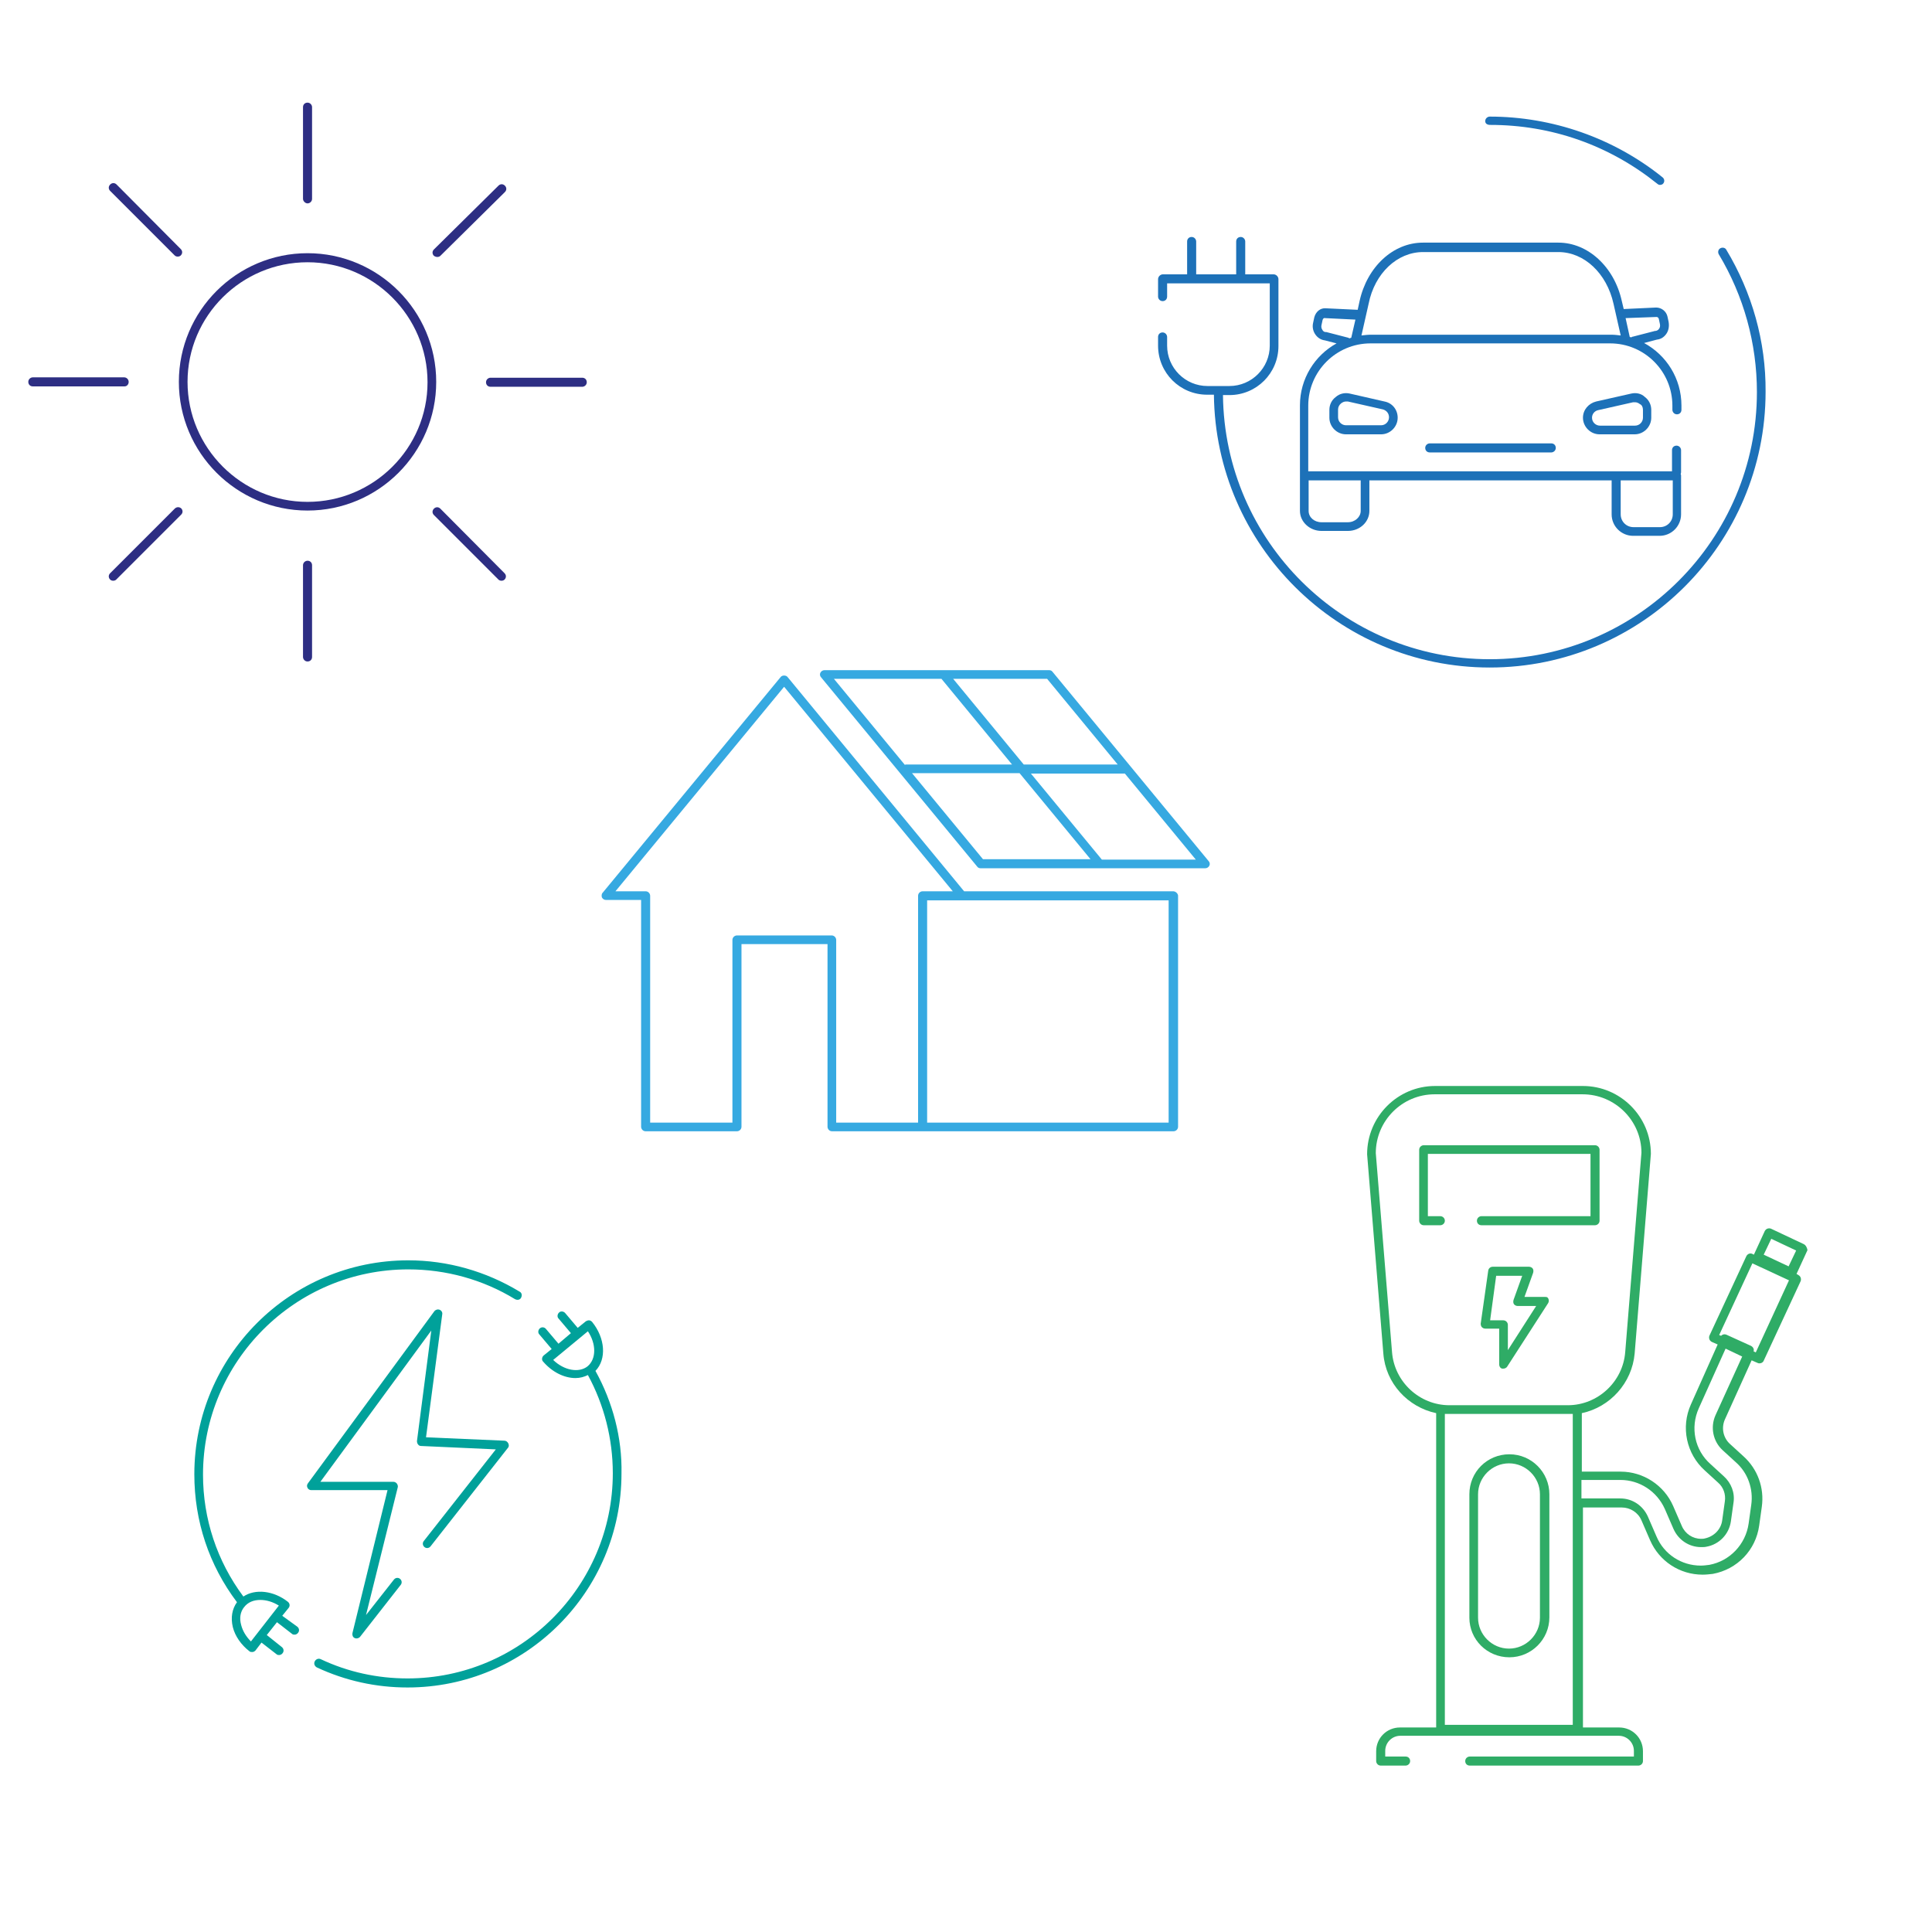 <?xml version="1.0" encoding="UTF-8"?>
<!-- Generator: $$$/GeneralStr/196=Adobe Illustrator 27.6.0, SVG Export Plug-In . SVG Version: 6.00 Build 0)  -->
<svg xmlns="http://www.w3.org/2000/svg" xmlns:xlink="http://www.w3.org/1999/xlink" version="1.1" x="0px" y="0px" viewBox="0 0 512 512" style="enable-background:new 0 0 512 512;" xml:space="preserve">
<style type="text/css">
	.st0{fill:#36A9E1;}
	.st1{fill:#2D2E83;}
	.st2{fill:#2FAC66;}
	.st3{fill:#1D71B8;}
	.st4{fill:#00A19A;}
</style>
<g id="Calque_1">
</g>
<g id="Icons">
	<g>
		<path class="st0" d="M310.9,236.2h-55.4l-46.8-56.8c-0.4-0.5-1.4-0.5-1.8,0l-47.2,57.2c-0.3,0.3-0.3,0.8-0.2,1.2    c0.2,0.4,0.6,0.7,1.1,0.7h9.3v60.1c0,0.6,0.5,1.2,1.2,1.2h24.2c0.6,0,1.2-0.5,1.2-1.2v-48.4h22.8v48.4c0,0.6,0.5,1.2,1.2,1.2h24.2    c0,0,0.1,0,0.1,0c0,0,0.1,0,0.1,0h66.1c0.6,0,1.2-0.5,1.2-1.2v-61.3C312.1,236.7,311.5,236.2,310.9,236.2z M243.4,297.5h-21.8    v-48.4c0-0.6-0.5-1.2-1.2-1.2h-25.1c-0.6,0-1.2,0.5-1.2,1.2v48.4h-21.8v-60.1c0-0.6-0.5-1.2-1.2-1.2h-8l44.7-54.2l44.7,54.2h-8    c-0.6,0-1.2,0.5-1.2,1.2V297.5z M309.7,297.5h-64v-58.9h8.1h1.2h54.7V297.5z"></path>
		<path class="st0" d="M320.3,228.2L278.9,178c-0.2-0.3-0.6-0.4-0.9-0.4h-59.5c-0.5,0-0.9,0.3-1.1,0.7c-0.2,0.4-0.1,0.9,0.2,1.2    l41.4,50.2c0.2,0.3,0.6,0.4,0.9,0.4h59.5c0.5,0,0.9-0.3,1.1-0.7C320.7,229,320.6,228.5,320.3,228.2z M296.2,202.6h-24.9    l-18.7-22.7h24.9L296.2,202.6z M249.5,179.9l18.7,22.7h-28c-0.1,0-0.3,0-0.4,0.1L221,179.9H249.5z M241.7,204.9h28.5l18.8,22.8    h-28.5L241.7,204.9z M292,227.8l-18.8-22.8h24.9l18.8,22.8H292z"></path>
	</g>
	<g>
		<path class="st1" d="M81.5,67.1c-18.8,0-34.1,15.3-34.1,34.1s15.3,34.1,34.1,34.1c18.8,0,34.1-15.3,34.1-34.1    S100.3,67.1,81.5,67.1z M81.5,133c-17.5,0-31.8-14.3-31.8-31.8S64,69.5,81.5,69.5c17.5,0,31.8,14.3,31.8,31.8S99,133,81.5,133z"></path>
		<path class="st1" d="M115.9,68.1c0.3,0,0.6-0.1,0.8-0.3l17.1-16.9c0.5-0.5,0.5-1.2,0-1.7c-0.5-0.5-1.2-0.5-1.7,0l-17.1,16.9    c-0.5,0.5-0.5,1.2,0,1.7C115.3,68,115.6,68.1,115.9,68.1z"></path>
		<path class="st1" d="M154.3,100.1h-24.3c-0.6,0-1.2,0.5-1.2,1.2s0.5,1.2,1.2,1.2h24.3c0.6,0,1.2-0.5,1.2-1.2    S155,100.1,154.3,100.1z"></path>
		<path class="st1" d="M116.7,134.8c-0.5-0.5-1.2-0.5-1.7,0c-0.5,0.5-0.5,1.2,0,1.7l17.1,17.1c0.2,0.2,0.5,0.3,0.8,0.3    s0.6-0.1,0.8-0.3c0.5-0.5,0.5-1.2,0-1.7L116.7,134.8z"></path>
		<path class="st1" d="M81.5,148.6c-0.6,0-1.2,0.5-1.2,1.2v24.3c0,0.6,0.5,1.2,1.2,1.2s1.2-0.5,1.2-1.2v-24.3    C82.7,149.1,82.2,148.6,81.5,148.6z"></path>
		<path class="st1" d="M46.3,134.8l-17.1,17.1c-0.5,0.5-0.5,1.2,0,1.7c0.2,0.2,0.5,0.3,0.8,0.3s0.6-0.1,0.8-0.3L48,136.4    c0.5-0.5,0.5-1.2,0-1.7C47.5,134.3,46.8,134.3,46.3,134.8z"></path>
		<path class="st1" d="M34.1,101.2c0-0.6-0.5-1.2-1.2-1.2H8.7c-0.6,0-1.2,0.5-1.2,1.2s0.5,1.2,1.2,1.2H33    C33.6,102.4,34.1,101.9,34.1,101.2z"></path>
		<path class="st1" d="M46.3,67.7c0.2,0.2,0.5,0.3,0.8,0.3s0.6-0.1,0.8-0.3c0.5-0.5,0.5-1.2,0-1.7L30.9,48.9c-0.5-0.5-1.2-0.5-1.7,0    c-0.5,0.5-0.5,1.2,0,1.7L46.3,67.7z"></path>
		<path class="st1" d="M81.5,53.9c0.6,0,1.2-0.5,1.2-1.2V28.4c0-0.6-0.5-1.2-1.2-1.2s-1.2,0.5-1.2,1.2v24.3    C80.3,53.3,80.9,53.9,81.5,53.9z"></path>
	</g>
</g>
<g id="_x2014_ÎÓÈ_x5F_2">
	<g>
		<path class="st2" d="M381.7,322.3h-3.3v-16.5h43.1v16.5h-28.9c-0.6,0-1.2,0.5-1.2,1.2s0.5,1.2,1.2,1.2h30.1c0.6,0,1.2-0.5,1.2-1.2    v-18.8c0-0.6-0.5-1.2-1.2-1.2h-45.4c-0.6,0-1.2,0.5-1.2,1.2v18.8c0,0.6,0.5,1.2,1.2,1.2h4.4c0.6,0,1.2-0.5,1.2-1.2    S382.3,322.3,381.7,322.3z"></path>
		<path class="st2" d="M478,329.7l-8.7-4.1c-0.3-0.1-0.6-0.1-0.9,0c-0.3,0.1-0.5,0.3-0.7,0.6l-2.9,6.3l-0.4-0.2    c-0.6-0.3-1.3,0-1.6,0.6L453,354c-0.1,0.3-0.1,0.6,0,0.9c0.1,0.3,0.3,0.5,0.6,0.7l1.6,0.7l-7.1,15.9c-2.7,6-1.2,13.1,3.7,17.5    l3.5,3.2c1.4,1.2,2.1,3.1,1.8,5l-0.7,5c-0.3,2.4-2.2,4.3-4.6,4.8c-0.3,0.1-0.7,0.1-1,0.1c-2.2,0-4.2-1.3-5.1-3.4l-2.3-5.3    c-2.4-5.5-7.9-9.1-13.9-9.1l-10.3,0v-15.5c7.5-1.6,13.3-8,14-15.8l4.3-52.9c0-9.9-8.1-18-18-18h-39.2c-9.9,0-18,8.1-18,18.1    l4.3,52.8c0.6,7.9,6.5,14.2,14,15.8v83.3h-9.6c-3.5,0-6.3,2.8-6.3,6.3v2.6c0,0.6,0.5,1.2,1.2,1.2h6.6c0.6,0,1.2-0.5,1.2-1.2    s-0.5-1.2-1.2-1.2h-5.4v-1.5c0-2.2,1.8-4,4-4h57.9c2.2,0,4,1.8,4,4v1.5h-43.5c-0.6,0-1.2,0.5-1.2,1.2s0.5,1.2,1.2,1.2h44.7    c0.6,0,1.2-0.5,1.2-1.2v-2.6c0-3.5-2.8-6.3-6.3-6.3h-9.6v-58.3l10.3,0c2.2,0,4.3,1.3,5.2,3.4l2.3,5.3c2.4,5.5,7.8,9.1,13.9,9.1    c0.9,0,1.8-0.1,2.7-0.2c6.5-1.2,11.4-6.3,12.3-12.8l0.7-5c0.7-5-1.1-10-4.9-13.4l-3.5-3.2c-1.8-1.6-2.4-4.2-1.4-6.5l7.1-15.7    l1.6,0.7c0.2,0.1,0.3,0.1,0.5,0.1c0.4,0,0.9-0.2,1.1-0.7l9.8-21.1c0.1-0.3,0.1-0.6,0-0.9c-0.1-0.3-0.3-0.5-0.6-0.7l-0.5-0.3    l2.9-6.3C478.9,330.7,478.6,330,478,329.7z M368.9,358.3l-4.3-52.7c0-8.6,7-15.6,15.6-15.6h39.2c8.6,0,15.6,7,15.6,15.5l-4.3,52.8    c-0.6,7.9-7.3,14.1-15.2,14.1h-31.4C376.2,372.4,369.5,366.2,368.9,358.3z M415.5,374.7h1.3V391c0,0,0,0,0,0l0,3.6v62.5h-33.9    v-82.4h1.3H415.5z M454.6,375.1c-1.4,3.2-0.6,6.9,1.9,9.2l3.5,3.2c3.2,2.8,4.7,7.1,4.1,11.3l-0.7,5c-0.8,5.5-5,9.9-10.4,10.9    c-0.8,0.1-1.5,0.2-2.3,0.2c-5.1,0-9.7-3-11.7-7.7l-2.3-5.3c-1.3-2.9-4.1-4.8-7.3-4.8l-10.3,0l0-2.1v-2.8l10.3,0    c5.1,0,9.7,3,11.8,7.7l2.3,5.3c1.3,2.9,4.1,4.8,7.3,4.8c0.5,0,1,0,1.4-0.1c3.4-0.6,6-3.3,6.5-6.7l0.7-5c0.4-2.6-0.6-5.2-2.6-7    l-3.5-3.2c-4.2-3.7-5.4-9.7-3.1-14.8l7.1-15.8l4.4,2.1L454.6,375.1z M465.3,358.4l-0.6-0.3c0.1-0.2,0.1-0.5,0-0.7    c-0.1-0.3-0.3-0.5-0.6-0.7l-6.6-3c-0.5-0.2-1-0.1-1.4,0.3l-0.5-0.2l8.8-19l9.7,4.5L465.3,358.4z M474,335.6l-6.6-3.1l2-4.2    l6.6,3.1L474,335.6z"></path>
		<path class="st2" d="M400,439.2c5.8,0,10.6-4.7,10.6-10.6V396c0-5.8-4.7-10.6-10.6-10.6s-10.6,4.7-10.6,10.6v32.7    C389.4,434.5,394.1,439.2,400,439.2z M391.7,396c0-4.5,3.7-8.2,8.2-8.2s8.2,3.7,8.2,8.2v32.7c0,4.5-3.7,8.2-8.2,8.2    s-8.2-3.7-8.2-8.2V396z"></path>
		<path class="st2" d="M409.4,343.7H404l2.3-6.4c0.1-0.4,0.1-0.8-0.1-1.1c-0.2-0.3-0.6-0.5-1-0.5c0,0,0,0,0,0l-9.6,0    c-0.6,0-1.1,0.4-1.2,1l-2,14.1c0,0.3,0.1,0.7,0.3,0.9s0.5,0.4,0.9,0.4h3.7v9.5c0,0.5,0.3,1,0.8,1.1c0.1,0,0.2,0,0.3,0    c0.4,0,0.8-0.2,1-0.5l10.9-16.9c0.2-0.4,0.2-0.8,0-1.2S409.8,343.7,409.4,343.7z M399.6,357.8v-6.7c0-0.6-0.5-1.2-1.2-1.2h-3.5    l1.6-11.8l6.9,0l-2.3,6.4c-0.1,0.4-0.1,0.8,0.1,1.1c0.2,0.3,0.6,0.5,1,0.5h4.9L399.6,357.8z"></path>
	</g>
	<g>
		<path class="st3" d="M457.5,66.2c-0.3-0.6-1.1-0.7-1.6-0.4c-0.6,0.3-0.7,1.1-0.4,1.6c6.6,11,10.1,23.6,10.1,36.5    c0,39-31.7,70.8-70.8,70.8c-38.8,0-70.3-31.3-70.7-70h1.7c7.2,0,13-5.8,13-13V74c0-0.7-0.6-1.3-1.3-1.3H330v-8.7    c0-0.6-0.5-1.2-1.2-1.2s-1.2,0.5-1.2,1.2v8.7H317v-8.7c0-0.6-0.5-1.2-1.2-1.2s-1.2,0.5-1.2,1.2v8.7h-6.4c-0.7,0-1.3,0.6-1.3,1.3    v4.6c0,0.6,0.5,1.2,1.2,1.2s1.2-0.5,1.2-1.2v-3.5h27.2v16.5c0,5.9-4.8,10.7-10.7,10.7H320c-5.9,0-10.7-4.8-10.7-10.7v-2.3    c0-0.6-0.5-1.2-1.2-1.2s-1.2,0.5-1.2,1.2v2.3c0,7.2,5.8,13,13,13h1.8c0.4,39.9,33,72.3,73.1,72.3c40.3,0,73.1-32.8,73.1-73.1    C468,90.5,464.3,77.5,457.5,66.2z"></path>
		<path class="st3" d="M394.9,33.1c16.3,0,31.6,5.4,44.3,15.6c0.2,0.2,0.5,0.3,0.7,0.3c0.3,0,0.7-0.1,0.9-0.4    c0.4-0.5,0.3-1.2-0.2-1.6c-12.9-10.4-29.2-16.1-45.8-16.1c-0.6,0-1.2,0.5-1.2,1.2S394.2,33.1,394.9,33.1z"></path>
		<path class="st3" d="M344.5,135.4c0,2.9,2.6,5.3,5.7,5.3h7c3.2,0,5.7-2.4,5.7-5.3v-8.1h41.9h22.3v9c0,3.2,2.6,5.7,5.7,5.7h7    c3.2,0,5.7-2.6,5.7-5.7v-10.2c0-0.1,0-0.3-0.1-0.4c0-0.2,0.1-0.4,0.1-0.5v-5.9c0-0.6-0.5-1.2-1.2-1.2s-1.2,0.5-1.2,1.2v5.6h-38.4    h-58v-9.4c0-0.1,0-0.1,0-0.2v-7.8c0-9.1,7.4-16.5,16.5-16.5h63.5c9.1,0,16.5,7.4,16.5,16.5v1.1c0,0.6,0.5,1.2,1.2,1.2    s1.2-0.5,1.2-1.2v-1.1c0-7.2-4-13.4-9.9-16.6l3.4-0.9c1-0.1,1.8-0.6,2.4-1.4c0.7-0.9,0.9-2.1,0.7-3.3l-0.3-1.4    c-0.3-1.4-1.6-2.4-3-2.4l-8.6,0.4l-0.5-2.1c-2-9.1-9-15.5-16.8-15.5h-35.9c-7.9,0-14.8,6.4-16.8,15.5l-0.5,2.3l-8.5-0.4    c-1.4-0.1-2.6,0.9-3,2.4l-0.3,1.4c-0.3,1.2,0,2.4,0.7,3.3c0.6,0.8,1.5,1.3,2.4,1.4l3.1,0.8c-5.8,3.2-9.7,9.4-9.7,16.4v17.7    c0,0.1,0,0.3,0,0.4V135.4z M439,84c0.3,0,0.5,0.2,0.6,0.5l0.3,1.4c0.1,0.5,0,1-0.3,1.3c-0.1,0.2-0.4,0.4-0.8,0.5    c-0.1,0-0.2,0-0.2,0l-5.8,1.5c-0.2,0-0.3,0.1-0.5,0.2c-0.1,0-0.3-0.1-0.4-0.1l-1.1-5L439,84z M377.1,66.8H413    c6.8,0,12.8,5.6,14.6,13.7l1.9,8.4c-0.9-0.1-1.7-0.2-2.6-0.2h-63.5c-0.9,0-1.7,0.1-2.6,0.2l1.9-8.4    C364.3,72.4,370.3,66.8,377.1,66.8z M357.3,89.5l-5.8-1.5c-0.1,0-0.2,0-0.2,0c-0.4,0-0.7-0.3-0.8-0.5c-0.3-0.4-0.4-0.9-0.3-1.3    l0.3-1.4c0.1-0.3,0.3-0.6,0.6-0.5l8.1,0.4l-1.1,4.8c-0.2,0.1-0.4,0.1-0.6,0.2C357.5,89.5,357.4,89.5,357.3,89.5z M439.9,139.7h-7    c-1.9,0-3.4-1.5-3.4-3.4v-9h13.8v9C443.3,138.2,441.8,139.7,439.9,139.7z M360.6,127.3v8.1c0,1.6-1.5,3-3.4,3h-7    c-1.9,0-3.4-1.3-3.4-3v-8.1H360.6z"></path>
		<path class="st3" d="M357.7,104.3c-1.3-0.3-2.7,0-3.7,0.9c-1.1,0.8-1.7,2.1-1.7,3.4v2.1c0,2.4,2,4.4,4.4,4.4h9.3    c2.4,0,4.4-2,4.4-4.4c0-2.1-1.4-3.9-3.5-4.3L357.7,104.3z M368.1,110.6c0,1.1-0.9,2.1-2.1,2.1h-9.3c-1.1,0-2.1-0.9-2.1-2.1v-2.1    c0-0.6,0.3-1.2,0.8-1.6c0.4-0.3,0.8-0.5,1.3-0.5c0.2,0,0.3,0,0.5,0l9.3,2.1C367.5,108.8,368.1,109.6,368.1,110.6z"></path>
		<path class="st3" d="M432.3,104.3l-9.3,2.1c-2,0.5-3.5,2.2-3.5,4.3c0,2.4,2,4.4,4.4,4.4h9.3c2.4,0,4.4-2,4.4-4.4v-2.1    c0-1.3-0.6-2.6-1.7-3.4C435,104.3,433.6,104,432.3,104.3z M435.4,108.6v2.1c0,1.1-0.9,2.1-2.1,2.1H424c-1.1,0-2.1-0.9-2.1-2.1    c0-1,0.7-1.8,1.6-2l9.3-2.1c0.2,0,0.3,0,0.5,0c0.5,0,0.9,0.2,1.3,0.5C435.1,107.3,435.4,107.9,435.4,108.6z"></path>
		<path class="st3" d="M378.9,117.5c-0.6,0-1.2,0.5-1.2,1.2s0.5,1.2,1.2,1.2h32.2c0.6,0,1.2-0.5,1.2-1.2s-0.5-1.2-1.2-1.2H378.9z"></path>
	</g>
	<g>
		<path class="st4" d="M93.4,432.8c-0.1,0.5,0.1,1.1,0.6,1.3c0.2,0.1,0.3,0.1,0.5,0.1c0.4,0,0.7-0.2,0.9-0.4l10.8-13.8    c0.4-0.5,0.3-1.2-0.2-1.6c-0.5-0.4-1.2-0.3-1.6,0.2L97,428l8.4-33.8c0.1-0.3,0-0.7-0.2-1c-0.2-0.3-0.6-0.5-0.9-0.5H84.9l29.4-40.1    l-3.8,29.3c0,0.3,0.1,0.7,0.3,0.9c0.2,0.3,0.5,0.4,0.8,0.4l19.8,0.9l-19.1,24.3c-0.4,0.5-0.3,1.2,0.2,1.6c0.5,0.4,1.2,0.3,1.6-0.2    l20.5-26.1c0.3-0.3,0.3-0.8,0.1-1.2c-0.2-0.4-0.6-0.7-1-0.7l-20.8-0.9l4.3-32.6c0.1-0.5-0.2-1-0.7-1.2c-0.5-0.2-1.1,0-1.4,0.4    l-33.5,45.6c-0.3,0.4-0.3,0.8-0.1,1.2c0.2,0.4,0.6,0.6,1,0.6h20.2L93.4,432.8z"></path>
		<path class="st4" d="M157.8,363.3c3-3.1,2.6-8.7-0.9-13c-0.2-0.2-0.5-0.4-0.8-0.4c-0.3,0-0.6,0.1-0.9,0.3l-2.1,1.7l-3.3-3.9    c-0.4-0.5-1.2-0.6-1.6-0.2c-0.5,0.4-0.6,1.2-0.2,1.6l3.3,3.9l-3.3,2.8l-3.3-3.9c-0.4-0.5-1.1-0.6-1.6-0.2    c-0.5,0.4-0.6,1.2-0.2,1.6l3.3,3.9l-2.1,1.7c-0.5,0.4-0.6,1.2-0.2,1.6c2.4,2.8,5.6,4.4,8.6,4.4c1.2,0,2.3-0.3,3.3-0.8    c4.3,7.9,6.6,16.9,6.6,26c0,30-24.4,54.4-54.4,54.4c-8,0-15.8-1.7-23-5.1c-0.6-0.3-1.3,0-1.6,0.6c-0.3,0.6,0,1.3,0.6,1.6    c7.5,3.5,15.6,5.3,24,5.3c31.3,0,56.7-25.4,56.7-56.7C164.9,381.1,162.4,371.6,157.8,363.3z M146.6,360.4l9.2-7.6    c2.2,3.3,2.3,7.3-0.1,9.3C153.4,363.9,149.5,363.2,146.6,360.4z"></path>
		<path class="st4" d="M74.8,428.2l1.7-2.1c0.4-0.5,0.3-1.2-0.2-1.6c-3.8-3-8.7-3.5-11.8-1.4c-7-9.4-10.7-20.6-10.7-32.3    c0-30,24.4-54.4,54.4-54.4c10,0,19.8,2.7,28.3,7.9c0.6,0.3,1.3,0.2,1.6-0.4c0.3-0.6,0.2-1.3-0.4-1.6c-8.9-5.4-19.1-8.3-29.5-8.3    c-31.3,0-56.7,25.4-56.7,56.7c0,12.4,3.9,24.1,11.3,33.9c-1.3,1.8-1.7,4.1-1.1,6.6c0.6,2.4,2.2,4.7,4.4,6.4    c0.2,0.2,0.5,0.2,0.7,0.2c0,0,0.1,0,0.1,0c0.3,0,0.6-0.2,0.8-0.4l1.6-2.1l4,3.1c0.2,0.2,0.5,0.2,0.7,0.2c0.3,0,0.7-0.2,0.9-0.5    c0.4-0.5,0.3-1.2-0.2-1.6l-4-3.2l2.7-3.4l4,3.1c0.2,0.2,0.5,0.2,0.7,0.2c0.3,0,0.7-0.2,0.9-0.5c0.4-0.5,0.3-1.2-0.2-1.6    L74.8,428.2z M66.5,435c-1.3-1.3-2.2-2.8-2.6-4.4c-0.5-1.8-0.2-3.5,0.8-4.7c1-1.3,2.5-1.9,4.3-1.9c1.6,0,3.3,0.5,4.9,1.5L66.5,435    z"></path>
	</g>
</g>
</svg>
